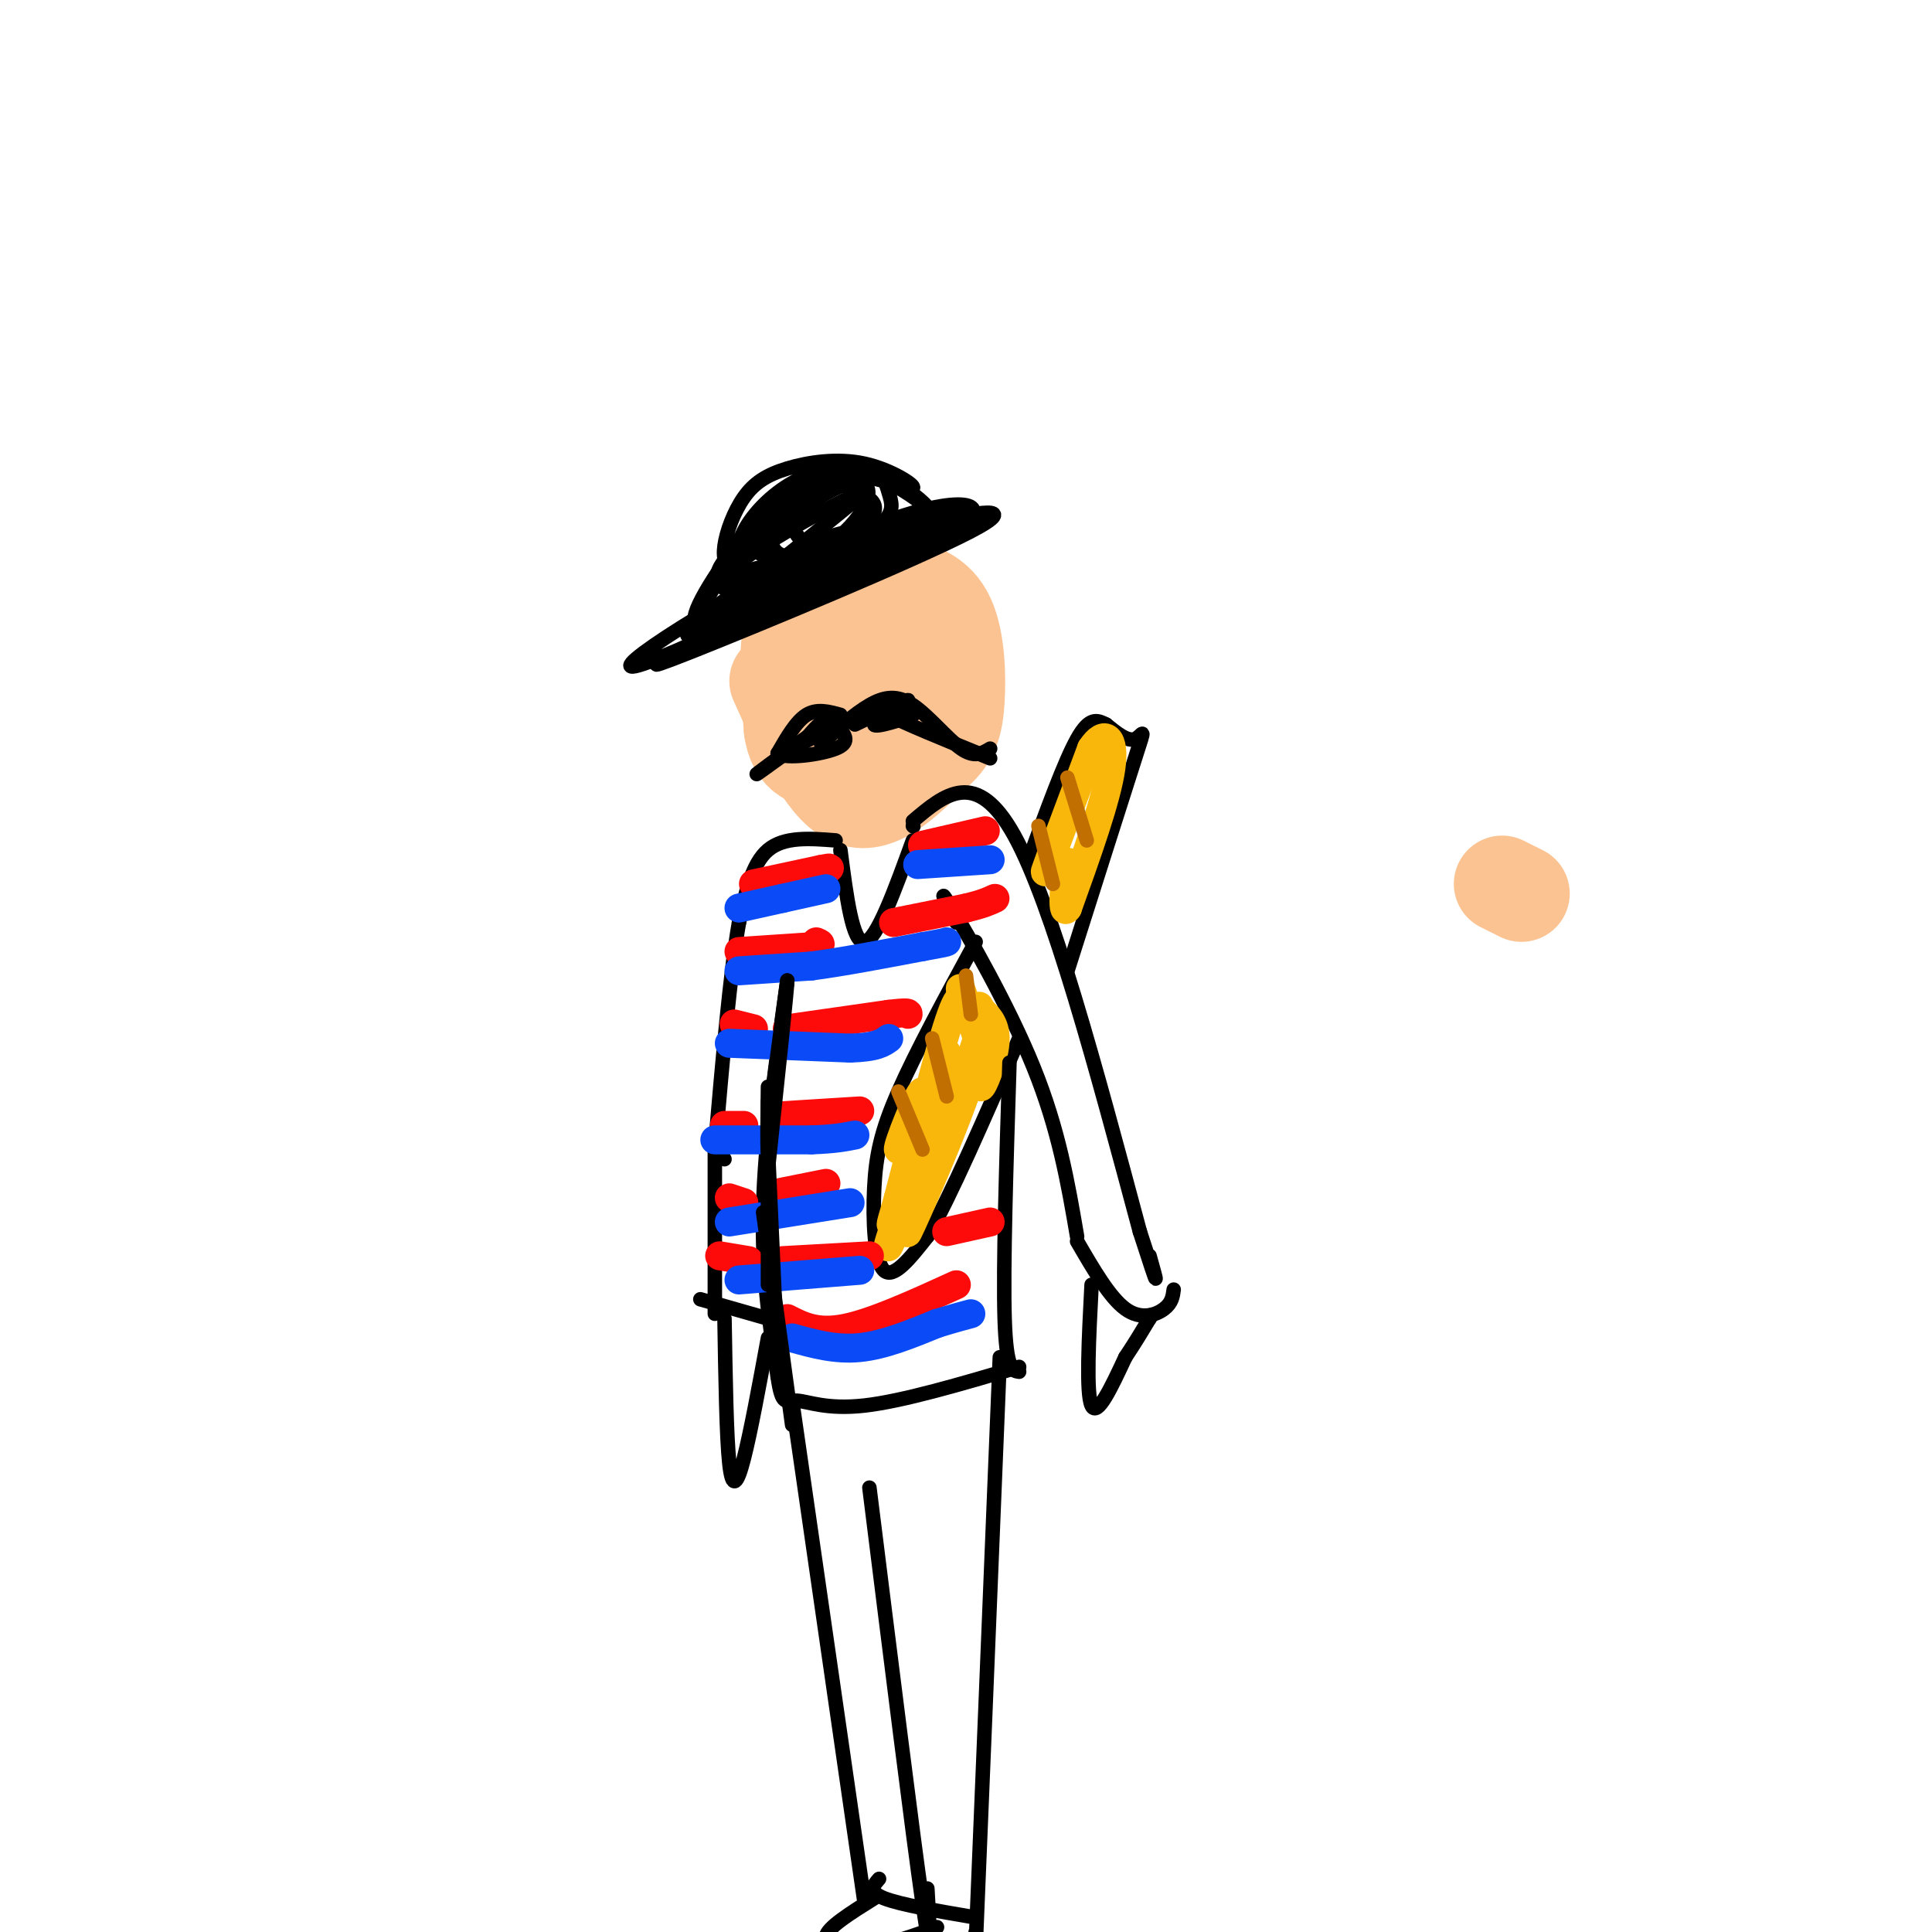 <svg viewBox='0 0 400 400' version='1.1' xmlns='http://www.w3.org/2000/svg' xmlns:xlink='http://www.w3.org/1999/xlink'><g fill='none' stroke='rgb(252,195,146)' stroke-width='20' stroke-linecap='round' stroke-linejoin='round'><path d='M315,185c0.000,0.000 -4.000,-2.000 -4,-2'/><path d='M161,141c4.833,10.750 9.667,21.500 15,24c5.333,2.500 11.167,-3.250 17,-9'/><path d='M193,156c3.764,-2.961 4.674,-5.862 5,-11c0.326,-5.138 0.067,-12.511 -2,-17c-2.067,-4.489 -5.941,-6.093 -12,-7c-6.059,-0.907 -14.303,-1.116 -18,4c-3.697,5.116 -2.849,15.558 -2,26'/><path d='M164,151c0.844,5.598 3.953,6.592 9,7c5.047,0.408 12.031,0.231 15,-5c2.969,-5.231 1.924,-15.514 0,-20c-1.924,-4.486 -4.726,-3.175 -8,-1c-3.274,2.175 -7.020,5.214 -9,8c-1.980,2.786 -2.194,5.319 0,8c2.194,2.681 6.795,5.508 10,6c3.205,0.492 5.014,-1.353 6,-3c0.986,-1.647 1.150,-3.097 0,-6c-1.150,-2.903 -3.614,-7.258 -6,-9c-2.386,-1.742 -4.693,-0.871 -7,0'/><path d='M174,136c-2.244,1.177 -4.354,4.120 -5,7c-0.646,2.880 0.172,5.699 1,8c0.828,2.301 1.665,4.086 3,4c1.335,-0.086 3.167,-2.043 5,-4'/></g>
<g fill='none' stroke='rgb(0,0,0)' stroke-width='3' stroke-linecap='round' stroke-linejoin='round'><path d='M174,148c-2.417,-0.667 -4.833,-1.333 -7,0c-2.167,1.333 -4.083,4.667 -6,8'/><path d='M161,156c1.697,1.206 8.939,0.220 12,-1c3.061,-1.220 1.939,-2.675 1,-4c-0.939,-1.325 -1.697,-2.522 -3,-2c-1.303,0.522 -3.152,2.761 -5,5'/><path d='M166,154c0.417,-0.214 3.958,-3.250 2,-2c-1.958,1.250 -9.417,6.786 -11,8c-1.583,1.214 2.708,-1.893 7,-5'/><path d='M164,155c2.500,-1.500 5.250,-2.750 8,-4'/><path d='M170,154c3.470,-3.113 6.940,-6.226 10,-8c3.060,-1.774 5.708,-2.208 9,0c3.292,2.208 7.226,7.060 10,9c2.774,1.940 4.387,0.970 6,0'/><path d='M177,150c5.708,-2.738 11.417,-5.476 11,-5c-0.417,0.476 -6.958,4.167 -7,5c-0.042,0.833 6.417,-1.190 8,-2c1.583,-0.810 -1.708,-0.405 -5,0'/><path d='M184,148c2.667,1.500 11.833,5.250 21,9'/><path d='M145,133c-7.534,3.589 -15.069,7.177 -2,2c13.069,-5.177 46.740,-19.120 58,-25c11.260,-5.880 0.108,-3.699 -7,-2c-7.108,1.699 -10.174,2.914 -18,7c-7.826,4.086 -20.413,11.043 -33,18'/><path d='M143,133c8.194,-2.323 45.179,-17.129 55,-23c9.821,-5.871 -7.523,-2.805 -17,-1c-9.477,1.805 -11.087,2.350 -17,6c-5.913,3.650 -16.131,10.406 -20,14c-3.869,3.594 -1.391,4.027 9,0c10.391,-4.027 28.696,-12.513 47,-21'/><path d='M200,108c5.508,-4.635 -4.223,-5.723 -24,3c-19.777,8.723 -49.600,27.257 -45,27c4.600,-0.257 43.625,-19.306 57,-27c13.375,-7.694 1.101,-4.033 -12,2c-13.101,6.033 -27.029,14.438 -31,17c-3.971,2.562 2.014,-0.719 8,-4'/><path d='M153,126c3.623,-2.031 8.681,-5.107 9,-5c0.319,0.107 -4.100,3.399 -9,6c-4.900,2.601 -10.283,4.512 -9,0c1.283,-4.512 9.230,-15.445 14,-21c4.770,-5.555 6.363,-5.730 10,-6c3.637,-0.270 9.319,-0.635 15,-1'/><path d='M183,99c4.696,1.488 8.936,5.708 9,6c0.064,0.292 -4.046,-3.344 -8,-5c-3.954,-1.656 -7.750,-1.330 -12,0c-4.250,1.330 -8.952,3.666 -15,10c-6.048,6.334 -13.442,16.667 -10,16c3.442,-0.667 17.721,-12.333 32,-24'/><path d='M179,102c-1.720,-0.353 -22.020,10.764 -28,16c-5.980,5.236 2.359,4.590 10,2c7.641,-2.590 14.584,-7.123 17,-11c2.416,-3.877 0.306,-7.098 -2,-9c-2.306,-1.902 -4.809,-2.485 -10,1c-5.191,3.485 -13.072,11.037 -16,15c-2.928,3.963 -0.904,4.336 4,3c4.904,-1.336 12.687,-4.382 14,-5c1.313,-0.618 -3.843,1.191 -9,3'/><path d='M159,117c-2.816,0.855 -5.355,1.491 -7,1c-1.645,-0.491 -2.395,-2.110 -2,-5c0.395,-2.890 1.934,-7.052 4,-10c2.066,-2.948 4.659,-4.681 9,-6c4.341,-1.319 10.431,-2.224 16,-1c5.569,1.224 10.617,4.577 10,5c-0.617,0.423 -6.897,-2.082 -12,-3c-5.103,-0.918 -9.028,-0.247 -13,2c-3.972,2.247 -7.992,6.071 -10,10c-2.008,3.929 -2.004,7.965 -2,12'/><path d='M152,122c-0.536,2.738 -0.875,3.581 4,1c4.875,-2.581 14.965,-8.588 20,-14c5.035,-5.412 5.016,-10.230 0,-9c-5.016,1.230 -15.029,8.507 -18,12c-2.971,3.493 1.100,3.203 5,3c3.900,-0.203 7.629,-0.317 11,-2c3.371,-1.683 6.385,-4.933 7,-7c0.615,-2.067 -1.170,-2.949 -3,-4c-1.830,-1.051 -3.707,-2.271 -7,-1c-3.293,1.271 -8.002,5.035 -10,8c-1.998,2.965 -1.285,5.133 1,6c2.285,0.867 6.143,0.434 10,0'/><path d='M172,115c3.952,-1.315 8.832,-4.604 11,-7c2.168,-2.396 1.622,-3.900 1,-6c-0.622,-2.100 -1.321,-4.796 -5,-4c-3.679,0.796 -10.337,5.085 -13,8c-2.663,2.915 -1.332,4.458 0,6'/><path d='M174,176c1.250,9.667 2.500,19.333 5,19c2.500,-0.333 6.250,-10.667 10,-21'/><path d='M173,174c-5.333,-0.417 -10.667,-0.833 -14,2c-3.333,2.833 -4.667,8.917 -6,15'/><path d='M153,191c-1.833,10.333 -3.417,28.667 -5,47'/><path d='M189,171c0.000,0.000 0.100,0.100 0.1,0.1'/><path d='M202,195c-6.190,11.387 -12.381,22.774 -16,31c-3.619,8.226 -4.667,13.292 -5,20c-0.333,6.708 0.048,15.060 2,17c1.952,1.940 5.476,-2.530 9,-7'/><path d='M192,256c4.667,-8.000 11.833,-24.500 19,-41'/><path d='M198,191c-2.111,-4.156 -4.222,-8.311 -1,-3c3.222,5.311 11.778,20.089 17,33c5.222,12.911 7.111,23.956 9,35'/><path d='M189,170c6.583,-5.583 13.167,-11.167 21,3c7.833,14.167 16.917,48.083 26,82'/><path d='M236,255c4.667,14.500 3.333,9.750 2,5'/><path d='M223,257c3.378,5.822 6.756,11.644 10,14c3.244,2.356 6.356,1.244 8,0c1.644,-1.244 1.822,-2.622 2,-4'/><path d='M226,266c-0.583,11.250 -1.167,22.500 0,25c1.167,2.500 4.083,-3.750 7,-10'/><path d='M233,281c2.000,-3.000 3.500,-5.500 5,-8'/><path d='M238,273c0.833,-1.333 0.417,-0.667 0,0'/><path d='M221,201c5.778,-18.200 11.556,-36.400 14,-44c2.444,-7.600 1.556,-4.600 0,-4c-1.556,0.600 -3.778,-1.200 -6,-3'/><path d='M229,150c-1.822,-0.911 -3.378,-1.689 -6,3c-2.622,4.689 -6.311,14.844 -10,25'/></g>
<g fill='none' stroke='rgb(249,183,11)' stroke-width='6' stroke-linecap='round' stroke-linejoin='round'><path d='M196,218c-3.167,8.000 -6.333,16.000 -7,18c-0.667,2.000 1.167,-2.000 3,-6'/><path d='M192,230c1.211,-2.823 2.737,-6.880 1,-4c-1.737,2.880 -6.737,12.699 -7,12c-0.263,-0.699 4.211,-11.914 5,-12c0.789,-0.086 -2.105,10.957 -5,22'/><path d='M186,248c-1.429,5.357 -2.500,7.750 0,3c2.500,-4.750 8.571,-16.643 10,-20c1.429,-3.357 -1.786,1.821 -5,7'/><path d='M191,238c-3.000,7.222 -8.000,21.778 -7,20c1.000,-1.778 8.000,-19.889 15,-38'/><path d='M199,220c-0.314,1.359 -8.600,23.756 -10,24c-1.400,0.244 4.085,-21.665 7,-31c2.915,-9.335 3.262,-6.096 4,-4c0.738,2.096 1.869,3.048 3,4'/><path d='M203,213c-3.048,10.167 -12.167,33.583 -13,36c-0.833,2.417 6.619,-16.167 9,-22c2.381,-5.833 -0.310,1.083 -3,8'/><path d='M196,235c-3.060,7.524 -9.208,22.333 -8,20c1.208,-2.333 9.774,-21.810 13,-32c3.226,-10.190 1.113,-11.095 -1,-12'/><path d='M200,211c-0.600,-3.867 -1.600,-7.533 -1,-6c0.600,1.533 2.800,8.267 5,15'/><path d='M204,220c1.179,1.035 1.625,-3.877 1,-3c-0.625,0.877 -2.322,7.544 -2,8c0.322,0.456 2.663,-5.298 3,-9c0.337,-3.702 -1.332,-5.351 -3,-7'/><path d='M203,209c-0.500,-1.167 -0.250,-0.583 0,0'/><path d='M218,176c-1.167,3.250 -2.333,6.500 -1,3c1.333,-3.500 5.167,-13.750 9,-24'/><path d='M226,155c2.689,-4.133 4.911,-2.467 4,4c-0.911,6.467 -4.956,17.733 -9,29'/><path d='M221,188c-1.400,2.156 -0.400,-6.956 0,-9c0.400,-2.044 0.200,2.978 0,8'/></g>
<g fill='none' stroke='rgb(194,111,1)' stroke-width='3' stroke-linecap='round' stroke-linejoin='round'><path d='M186,226c0.000,0.000 5.000,12.000 5,12'/><path d='M193,215c0.000,0.000 3.000,12.000 3,12'/><path d='M200,202c0.000,0.000 1.000,8.000 1,8'/><path d='M215,171c0.000,0.000 3.000,12.000 3,12'/><path d='M221,161c0.000,0.000 4.000,13.000 4,13'/></g>
<g fill='none' stroke='rgb(0,0,0)' stroke-width='3' stroke-linecap='round' stroke-linejoin='round'><path d='M150,240c0.000,0.000 -2.000,-4.000 -2,-4'/><path d='M148,235c0.000,0.000 0.000,37.000 0,37'/><path d='M163,203c-2.333,16.667 -4.667,33.333 -5,47c-0.333,13.667 1.333,24.333 3,35'/><path d='M161,285c0.917,6.393 1.708,4.875 4,5c2.292,0.125 6.083,1.893 14,1c7.917,-0.893 19.958,-4.446 32,-8'/><path d='M209,220c-0.667,21.167 -1.333,42.333 -1,53c0.333,10.667 1.667,10.833 3,11'/><path d='M145,269c0.000,0.000 14.000,4.000 14,4'/><path d='M150,273c0.200,12.222 0.400,24.444 1,30c0.600,5.556 1.600,4.444 3,-1c1.400,-5.444 3.200,-15.222 5,-25'/><path d='M164,290c0.000,0.000 15.000,104.000 15,104'/><path d='M180,308c4.500,36.083 9.000,72.167 11,86c2.000,13.833 1.500,5.417 1,-3'/><path d='M207,281c-2.083,51.083 -4.167,102.167 -5,122c-0.833,19.833 -0.417,8.417 0,-3'/><path d='M181,393c-4.911,3.067 -9.822,6.133 -10,8c-0.178,1.867 4.378,2.533 9,2c4.622,-0.533 9.311,-2.267 14,-4'/><path d='M182,389c-1.167,1.333 -2.333,2.667 1,4c3.333,1.333 11.167,2.667 19,4'/></g>
<g fill='none' stroke='rgb(253,10,10)' stroke-width='6' stroke-linecap='round' stroke-linejoin='round'><path d='M156,183c0.000,0.000 14.000,-3.000 14,-3'/><path d='M170,180c2.500,-0.500 1.750,-0.250 1,0'/><path d='M191,175c0.000,0.000 13.000,-3.000 13,-3'/><path d='M153,197c0.000,0.000 15.000,-1.000 15,-1'/><path d='M168,196c2.667,-0.333 1.833,-0.667 1,-1'/><path d='M185,191c0.000,0.000 15.000,-3.000 15,-3'/><path d='M200,188c3.500,-0.833 4.750,-1.417 6,-2'/><path d='M152,212c0.000,0.000 4.000,1.000 4,1'/><path d='M163,213c0.000,0.000 21.000,-3.000 21,-3'/><path d='M184,210c4.167,-0.500 4.083,-0.250 4,0'/><path d='M150,233c0.000,0.000 4.000,0.000 4,0'/><path d='M162,231c0.000,0.000 16.000,-1.000 16,-1'/><path d='M151,248c0.000,0.000 3.000,1.000 3,1'/><path d='M161,247c0.000,0.000 10.000,-2.000 10,-2'/><path d='M149,260c0.000,0.000 6.000,1.000 6,1'/><path d='M162,261c0.000,0.000 18.000,-1.000 18,-1'/><path d='M163,273c3.083,1.583 6.167,3.167 12,2c5.833,-1.167 14.417,-5.083 23,-9'/><path d='M196,255c0.000,0.000 9.000,-2.000 9,-2'/></g>
<g fill='none' stroke='rgb(11,75,247)' stroke-width='6' stroke-linecap='round' stroke-linejoin='round'><path d=''/><path d=''/><path d='M153,188c0.000,0.000 9.000,-2.000 9,-2'/><path d='M162,186c3.000,-0.667 6.000,-1.333 9,-2'/><path d='M190,179c0.000,0.000 15.000,-1.000 15,-1'/><path d='M153,201c0.000,0.000 15.000,-1.000 15,-1'/><path d='M168,200c6.333,-0.833 14.667,-2.417 23,-4'/><path d='M191,196c4.667,-0.833 4.833,-0.917 5,-1'/><path d='M151,216c0.000,0.000 25.000,1.000 25,1'/><path d='M176,217c5.500,-0.167 6.750,-1.083 8,-2'/><path d='M148,236c0.000,0.000 20.000,0.000 20,0'/><path d='M168,236c4.833,-0.167 6.917,-0.583 9,-1'/><path d='M151,253c0.000,0.000 25.000,-4.000 25,-4'/><path d='M153,265c0.000,0.000 25.000,-2.000 25,-2'/><path d='M164,277c4.500,1.250 9.000,2.500 14,2c5.000,-0.500 10.500,-2.750 16,-5'/><path d='M194,274c3.833,-1.167 5.417,-1.583 7,-2'/></g>
<g fill='none' stroke='rgb(0,0,0)' stroke-width='3' stroke-linecap='round' stroke-linejoin='round'><path d='M159,225c-0.083,6.500 -0.167,13.000 0,13c0.167,0.000 0.583,-6.500 1,-13'/><path d='M160,225c-0.244,1.089 -1.356,10.311 -1,8c0.356,-2.311 2.178,-16.156 4,-30'/><path d='M163,203c0.000,1.500 -2.000,20.250 -4,39'/><path d='M159,242c-0.667,7.333 -0.333,6.167 0,5'/><path d='M159,228c0.000,0.000 0.000,38.000 0,38'/><path d='M159,238c0.000,0.000 2.000,44.000 2,44'/><path d='M158,251c0.000,0.000 6.000,44.000 6,44'/></g>
</svg>